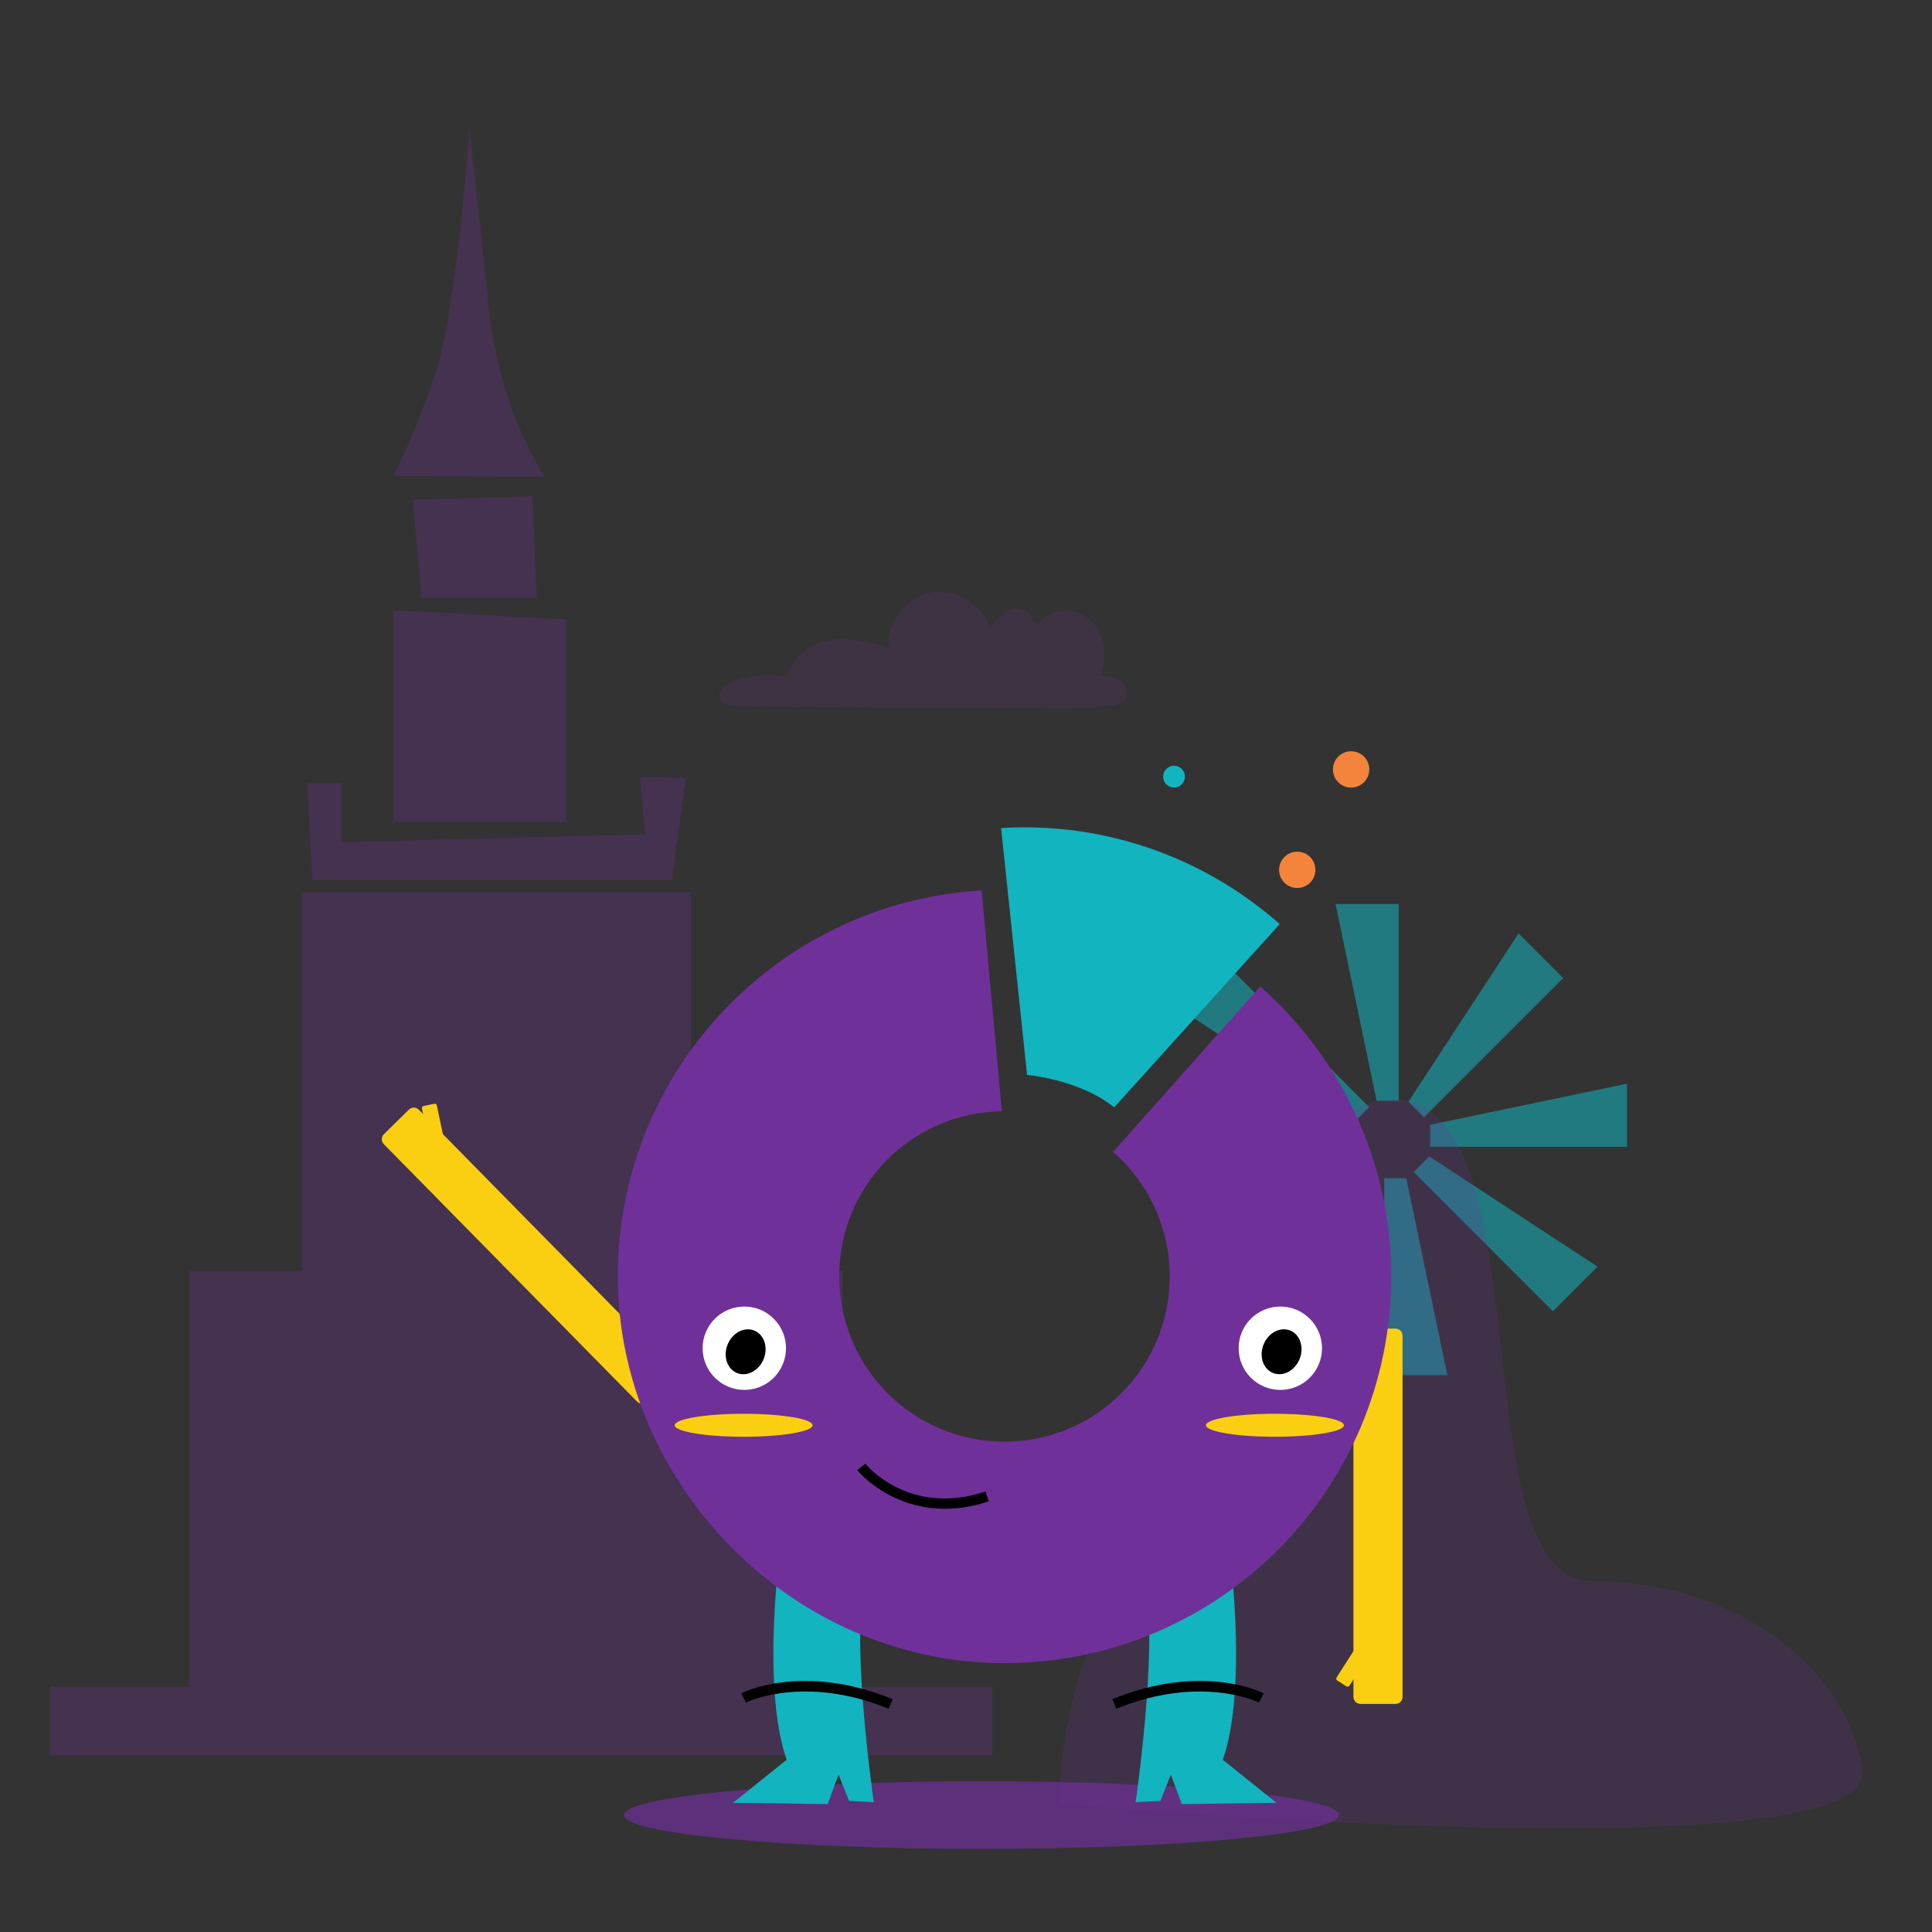 <svg width="190" height="190" viewBox="0 0 190 190" fill="none" xmlns="http://www.w3.org/2000/svg">
<rect x="0" y="0" width="190" height="190" fill="#333333" stroke="none"/>
<g opacity="0.55">
<path d="M135.384 108.265L131.344 88.904H137.55V108.265H135.384Z" fill="#12B4BF"/>
<path d="M138.504 108.351L149.337 91.802L153.726 96.191L140.035 109.88L138.504 108.351Z" fill="#12B4BF"/>
<path d="M140.649 110.615L160.01 106.574V112.779H140.649V110.615Z" fill="#12B4BF"/>
<path d="M140.564 113.734L157.113 124.567L152.724 128.955L139.033 115.264L140.564 113.734Z" fill="#12B4BF"/>
<path d="M138.299 115.878L142.34 135.24H136.133V115.878H138.299Z" fill="#12B4BF"/>
<path d="M135.18 115.794L124.347 132.343L119.959 127.954L133.649 114.263L135.18 115.794Z" fill="#12B4BF"/>
<path d="M133.035 113.528L113.674 117.57V111.364H133.035V113.528Z" fill="#12B4BF"/>
<path d="M133.12 110.411L116.571 99.577L120.96 95.188L134.651 108.879L133.12 110.411Z" fill="#12B4BF"/>
</g>
<path opacity="0.21" d="M104.147 177.362C104.147 177.362 104.476 156.671 114.51 155.521C124.544 154.372 121.63 108.075 136.938 108.116C152.246 108.157 143.301 155.49 156.593 155.49C169.886 155.49 181.392 163.286 183.154 173.985C184.916 184.683 104.146 177.362 104.146 177.362H104.147Z" fill="#70309A"/>
<g opacity="0.28">
<path d="M38.518 125.006H18.598V165.886H38.518V125.006Z" fill="#70309A"/>
<path d="M82.862 125.006H62.942V165.886H82.862V125.006Z" fill="#70309A"/>
<path d="M67.965 87.763H29.683V165.886H67.965V87.763Z" fill="#70309A"/>
<path d="M30.204 77.023H33.593V82.821L63.462 82.047L62.942 76.439L67.445 76.504L66.06 86.551H30.723L30.204 77.023Z" fill="#70309A"/>
<path d="M38.69 80.834V60.018L55.667 60.914V80.834H38.69Z" fill="#70309A"/>
<path d="M41.463 58.835H52.777L52.375 48.789L40.597 49.136L41.463 58.835Z" fill="#70309A"/>
<path d="M38.69 46.808L53.588 46.884C53.588 46.884 49.085 40.475 48.045 30.082C47.006 19.689 46.14 12.706 46.14 12.706C46.14 12.706 44.927 30.775 42.676 37.183C40.424 43.592 38.692 46.808 38.692 46.808H38.69Z" fill="#70309A"/>
<path d="M97.587 165.886H4.913V172.642H97.587V165.886Z" fill="#70309A"/>
</g>
<path d="M40.211 109.123L37.753 111.542C37.481 111.809 37.477 112.246 37.745 112.518L62.661 137.847C62.929 138.119 63.366 138.122 63.638 137.855L66.096 135.436C66.368 135.169 66.371 134.732 66.104 134.46L41.188 109.131C40.92 108.86 40.483 108.856 40.211 109.123Z" fill="#FACF11"/>
<path d="M42.708 108.547L41.659 108.768C41.543 108.792 41.469 108.905 41.494 109.021L42.16 112.191C42.184 112.307 42.298 112.381 42.413 112.356L43.462 112.136C43.578 112.112 43.652 111.998 43.627 111.883L42.961 108.712C42.937 108.597 42.823 108.523 42.708 108.547Z" fill="#FACF11"/>
<path opacity="0.7" d="M96.515 181.827C115.924 181.827 131.657 180.338 131.657 178.502C131.657 176.665 115.924 175.177 96.515 175.177C77.107 175.177 61.373 176.665 61.373 178.502C61.373 180.338 77.107 181.827 96.515 181.827Z" fill="#70309A"/>
<path d="M133.793 167.57H137.242C137.623 167.57 137.932 167.261 137.932 166.88V131.35C137.932 130.969 137.623 130.66 137.242 130.66H133.793C133.412 130.66 133.103 130.969 133.103 131.35V166.88C133.103 167.261 133.412 167.57 133.793 167.57Z" fill="#FACF11"/>
<path d="M131.511 165.264L132.413 165.842C132.513 165.906 132.645 165.877 132.709 165.778L134.457 163.05C134.521 162.951 134.492 162.819 134.392 162.755L133.49 162.176C133.39 162.113 133.258 162.142 133.194 162.241L131.446 164.968C131.383 165.068 131.411 165.2 131.511 165.264Z" fill="#FACF11"/>
<path d="M76.556 153.916C76.556 153.916 75.009 166.37 77.362 173.06L72.092 177.295L81.397 177.42L82.468 174.52L83.5 177.109L85.937 177.234C85.937 177.234 83.296 159.348 85.406 153.773L76.556 153.914V153.916Z" fill="#12B4BF"/>
<path d="M121.06 153.916C121.06 153.916 122.607 166.37 120.254 173.06L125.523 177.295L116.218 177.42L115.148 174.52L114.115 177.109L111.679 177.234C111.679 177.234 114.32 159.348 112.209 153.773L121.06 153.914V153.916Z" fill="#12B4BF"/>
<path d="M123.939 97.017L109.464 113.281C112.878 116.261 115.037 120.641 115.037 125.528C115.037 134.504 107.76 141.781 98.784 141.781C89.808 141.781 82.531 134.504 82.531 125.528C82.531 116.552 89.669 109.419 98.526 109.282L96.536 87.571C76.58 88.736 60.756 105.281 60.756 125.528C60.756 145.776 77.781 163.558 98.786 163.558C119.79 163.558 136.816 146.533 136.816 125.528C136.816 114.173 131.833 103.985 123.94 97.017H123.939Z" fill="#70309A"/>
<path d="M109.575 108.902L125.854 90.88C119.151 84.96 110.347 81.361 100.7 81.361C99.945 81.361 99.196 81.39 98.452 81.432L101.006 105.714C101.091 105.714 106.226 106.191 109.575 108.902Z" fill="#12B4BF"/>
<path d="M73.134 141.297C76.879 141.297 79.915 140.791 79.915 140.166C79.915 139.542 76.879 139.036 73.134 139.036C69.389 139.036 66.353 139.542 66.353 140.166C66.353 140.791 69.389 141.297 73.134 141.297Z" fill="#FACF11"/>
<path d="M125.382 141.297C129.128 141.297 132.164 140.791 132.164 140.166C132.164 139.542 129.128 139.036 125.382 139.036C121.637 139.036 118.601 139.542 118.601 140.166C118.601 140.791 121.637 141.297 125.382 141.297Z" fill="#FACF11"/>
<path d="M92.924 148.376C90.734 148.376 88.967 147.785 87.704 147.155C85.52 146.064 84.35 144.642 84.301 144.582L85.09 143.939C85.266 144.153 89.477 149.166 96.919 146.677L97.242 147.643C95.666 148.17 94.221 148.377 92.924 148.377V148.376Z" fill="black"/>
<path d="M87.395 168.042C79.034 164.641 73.421 167.406 73.365 167.434L72.901 166.529C73.144 166.404 78.956 163.511 87.78 167.1L87.397 168.042H87.395Z" fill="black"/>
<path d="M109.777 168.042L109.394 167.1C118.216 163.511 124.029 166.404 124.273 166.529L123.809 167.434C123.753 167.406 118.14 164.641 109.779 168.042H109.777Z" fill="black"/>
<path d="M73.199 136.689C75.463 136.689 77.298 134.854 77.298 132.59C77.298 130.326 75.463 128.491 73.199 128.491C70.935 128.491 69.1 130.326 69.1 132.59C69.1 134.854 70.935 136.689 73.199 136.689Z" fill="white"/>
<path d="M75.098 133.658C75.566 132.505 75.154 131.249 74.177 130.852C73.2 130.455 72.028 131.068 71.559 132.221C71.091 133.374 71.504 134.63 72.481 135.027C73.457 135.424 74.629 134.811 75.098 133.658Z" fill="black"/>
<path d="M125.911 136.689C128.175 136.689 130.011 134.854 130.011 132.59C130.011 130.326 128.175 128.491 125.911 128.491C123.647 128.491 121.812 130.326 121.812 132.59C121.812 134.854 123.647 136.689 125.911 136.689Z" fill="white"/>
<path d="M127.805 133.655C128.273 132.503 127.861 131.246 126.884 130.849C125.907 130.452 124.735 131.065 124.266 132.218C123.798 133.371 124.211 134.627 125.188 135.024C126.165 135.421 127.336 134.808 127.805 133.655Z" fill="black"/>
<path d="M132.875 77.454C133.861 77.454 134.661 76.654 134.661 75.668C134.661 74.681 133.861 73.882 132.875 73.882C131.888 73.882 131.089 74.681 131.089 75.668C131.089 76.654 131.888 77.454 132.875 77.454Z" fill="#F4843C"/>
<path d="M127.578 87.329C128.565 87.329 129.364 86.529 129.364 85.543C129.364 84.556 128.565 83.757 127.578 83.757C126.592 83.757 125.792 84.556 125.792 85.543C125.792 86.529 126.592 87.329 127.578 87.329Z" fill="#F4843C"/>
<path d="M115.458 77.449C116.05 77.449 116.53 76.969 116.53 76.377C116.53 75.785 116.05 75.305 115.458 75.305C114.866 75.305 114.386 75.785 114.386 76.377C114.386 76.969 114.866 77.449 115.458 77.449Z" fill="#12B4BF"/>
<g opacity="0.16">
<path d="M101.56 60.992C101.433 60.083 100.252 59.657 99.386 59.964C98.521 60.271 97.923 61.047 97.377 61.783C96.636 59.41 93.977 57.809 91.532 58.264C89.088 58.718 87.183 61.167 87.346 63.65C85.457 63.147 83.499 62.64 81.569 62.955C79.638 63.27 77.737 64.643 77.458 66.578C75.609 66.191 73.644 66.38 71.902 67.11C71.326 67.35 70.693 67.782 70.721 68.406C70.761 69.252 71.882 69.502 72.727 69.507C82.96 69.564 93.192 69.621 103.425 69.678C105.44 69.689 107.469 69.7 109.457 69.367C109.888 69.296 110.35 69.189 110.632 68.854C111.087 68.313 110.805 67.426 110.24 67.002C109.674 66.578 108.932 66.492 108.229 66.421C108.955 64.6 108.686 62.306 107.241 60.982C105.794 59.658 103.154 59.758 102.09 61.405" fill="#70309A"/>
</g>
</svg>
